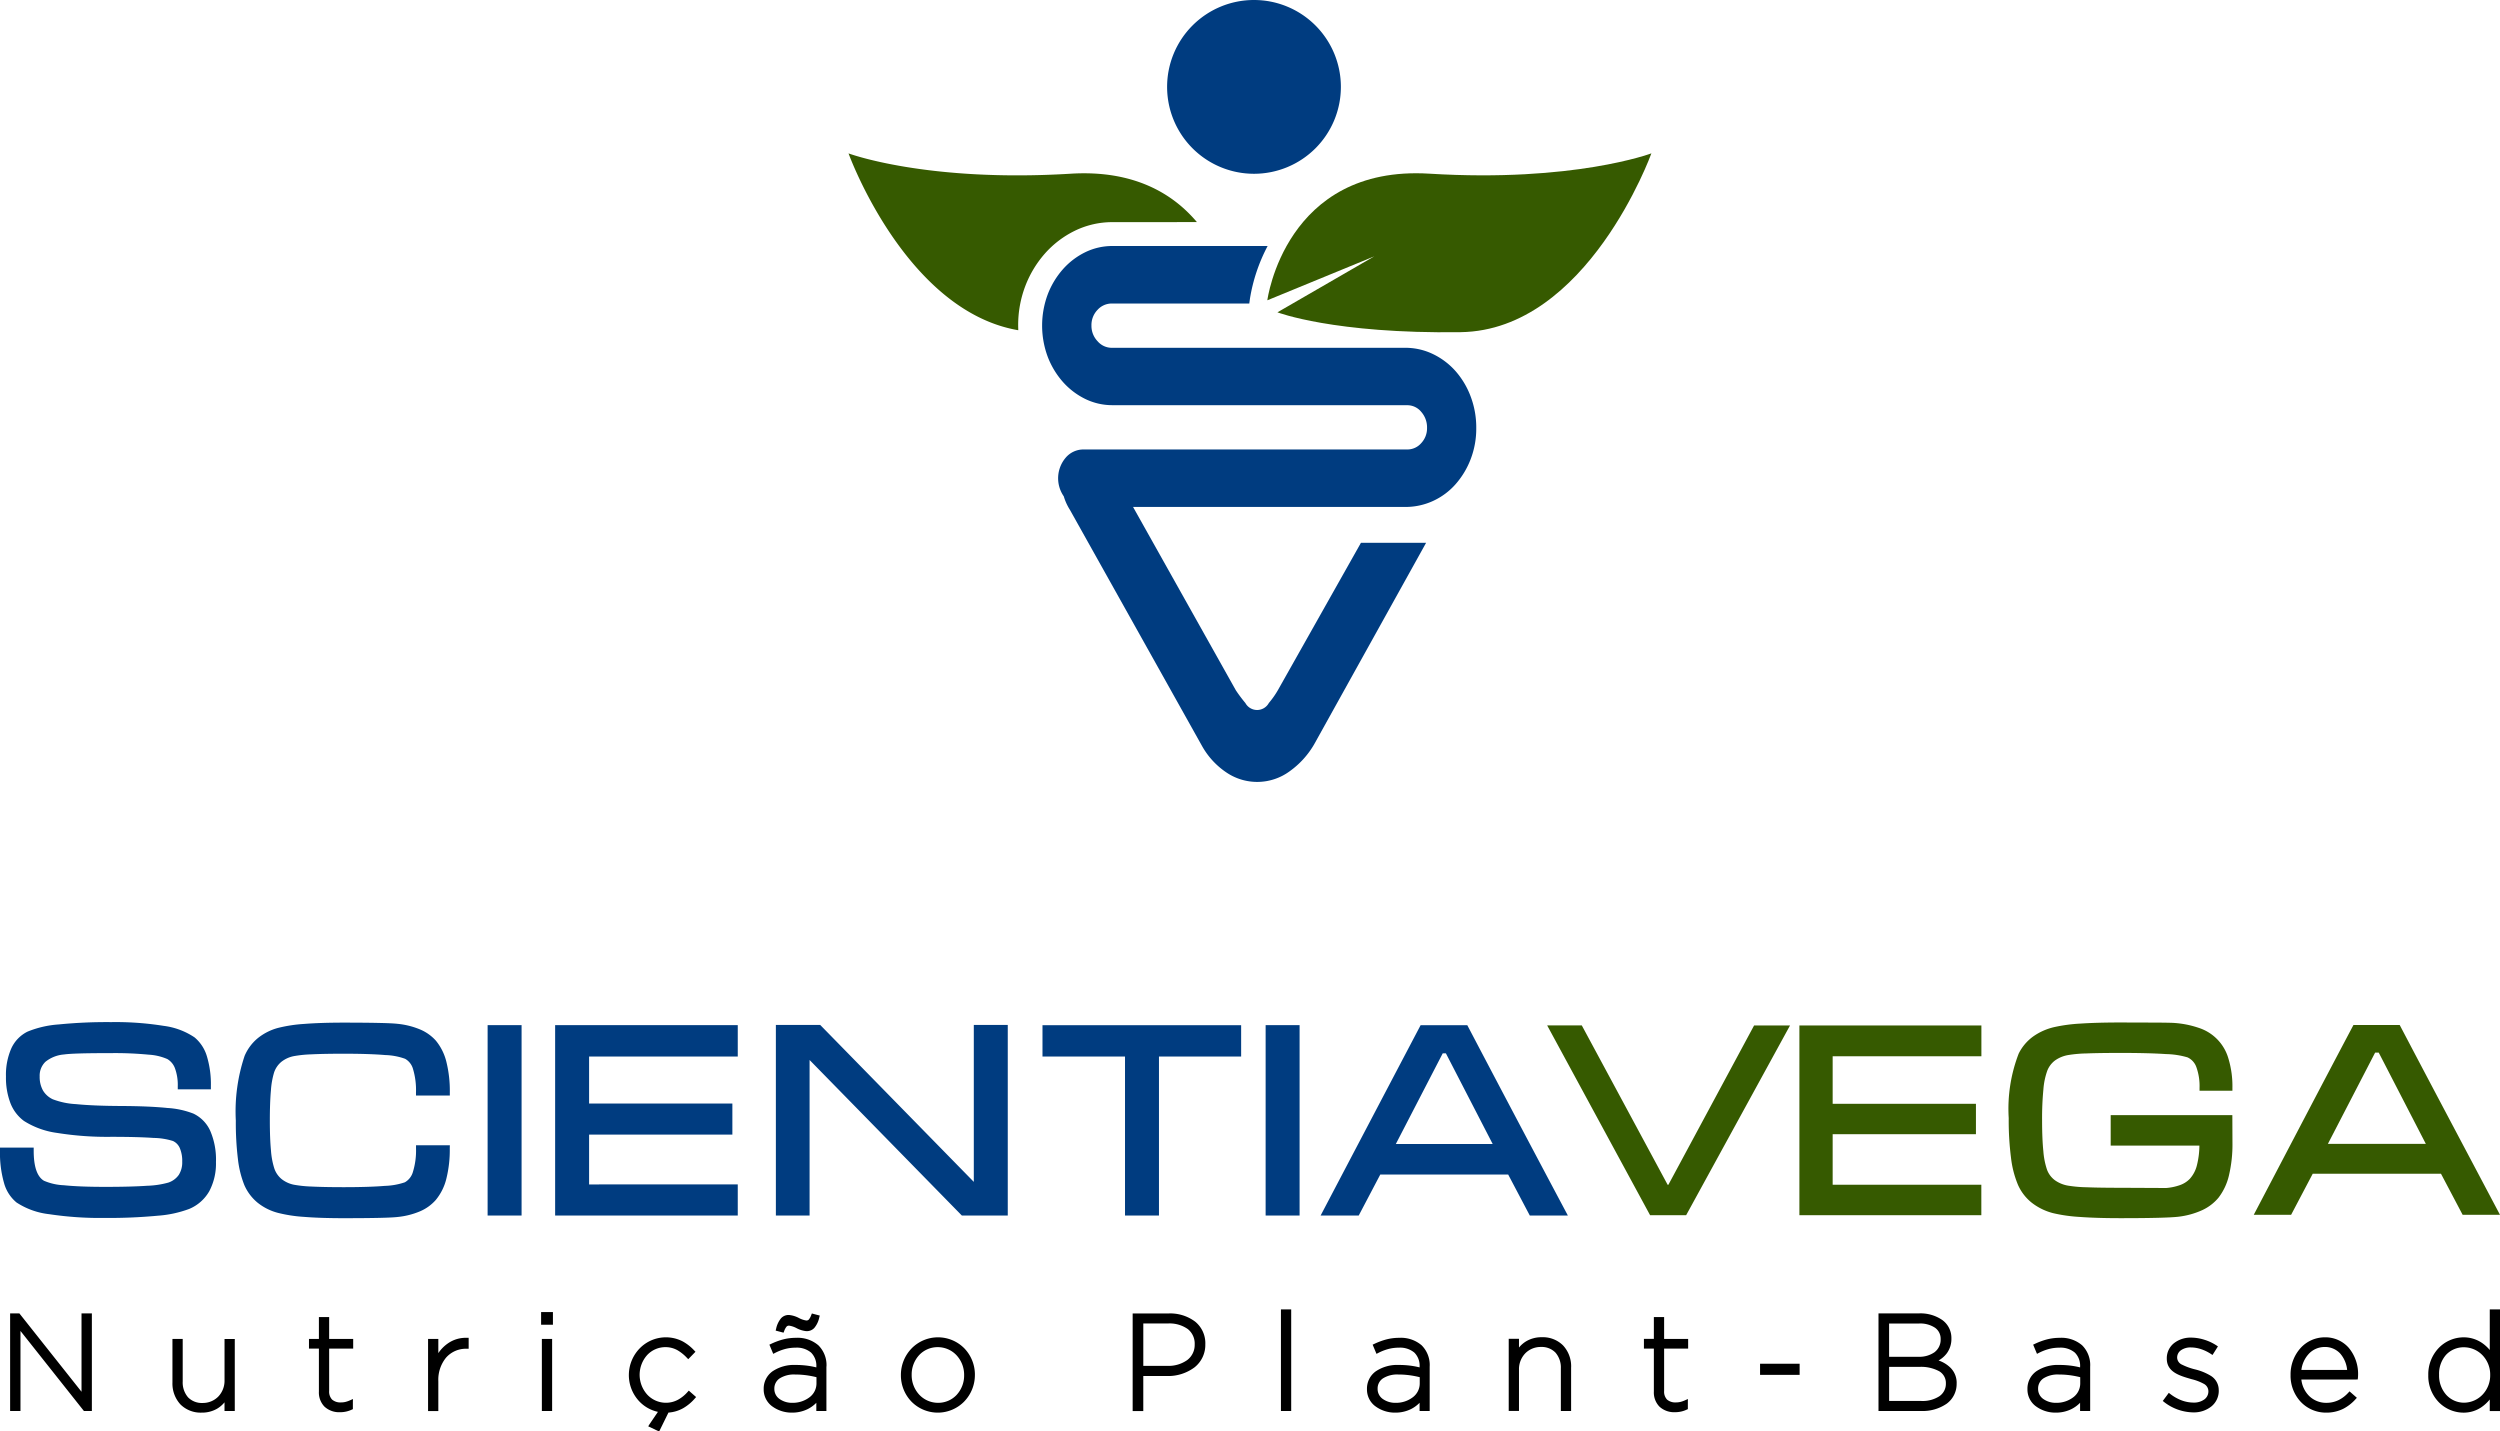 <svg xmlns="http://www.w3.org/2000/svg" width="170.563" height="97.663" viewBox="0 0 170.563 97.663">
  <g id="Grupo_1" data-name="Grupo 1" transform="translate(-215.476 -93.783)">
    <path id="Caminho_1" data-name="Caminho 1" d="M385.834,314.824a1.9,1.9,0,0,0,.514-1.323v-.018a1.9,1.9,0,0,0-.512-1.325,1.766,1.766,0,0,0-1.268-.557,1.647,1.647,0,0,0-1.236.52,1.955,1.955,0,0,0-.471,1.353v.018a1.972,1.972,0,0,0,.484,1.349,1.643,1.643,0,0,0,1.223.541,1.765,1.765,0,0,0,1.266-.558m1.184-5.682v6.809h-.7v-.789a2.673,2.673,0,0,1-.573.531,2.146,2.146,0,0,1-1.226.368,2.376,2.376,0,0,1-1.72-.757,2.576,2.576,0,0,1-.675-1.794v-.018a2.606,2.606,0,0,1,.677-1.805,2.371,2.371,0,0,1,1.719-.764,2.218,2.218,0,0,1,1.235.359,2.581,2.581,0,0,1,.564.507v-2.771h.7Zm-13.052,2.914a1.963,1.963,0,0,0-.5,1.091h3.122a1.994,1.994,0,0,0-.474-1.12,1.4,1.4,0,0,0-1.065-.445A1.476,1.476,0,0,0,373.965,312.056ZM377.2,313.8h-3.736a1.879,1.879,0,0,0,.515,1.107,1.655,1.655,0,0,0,1.18.485,1.907,1.907,0,0,0,.872-.2,2.266,2.266,0,0,0,.639-.495l.082-.088.5.439-.087.093a2.963,2.963,0,0,1-.843.658,2.577,2.577,0,0,1-1.18.261,2.364,2.364,0,0,1-1.729-.747,2.607,2.607,0,0,1-.685-1.813v-.018a2.691,2.691,0,0,1,.674-1.818,2.231,2.231,0,0,1,1.666-.742,2.116,2.116,0,0,1,1.634.721,2.779,2.779,0,0,1,.633,1.848,2.376,2.376,0,0,1-.024.307Zm-9.37.737v.018a1.371,1.371,0,0,1-.493,1.073,1.914,1.914,0,0,1-1.243.416,3.32,3.32,0,0,1-1.992-.706l-.092-.075.411-.553.1.077a2.985,2.985,0,0,0,.786.441,2.369,2.369,0,0,0,.814.147,1.189,1.189,0,0,0,.735-.224.673.673,0,0,0,.266-.54v-.018a.574.574,0,0,0-.315-.5,3.354,3.354,0,0,0-.83-.315l-.04-.012c-.793-.229-1.653-.479-1.653-1.39v-.018a1.31,1.31,0,0,1,.477-1.025,1.827,1.827,0,0,1,1.186-.391,3.069,3.069,0,0,1,.892.143,3.231,3.231,0,0,1,.834.39l.1.067-.37.585-.106-.069a2.845,2.845,0,0,0-.685-.332,2.239,2.239,0,0,0-.684-.114,1.128,1.128,0,0,0-.689.2.608.608,0,0,0-.249.49v.018a.547.547,0,0,0,.337.469,4.267,4.267,0,0,0,.873.318,3.752,3.752,0,0,1,1.087.442A1.133,1.133,0,0,1,367.827,314.536ZM357.92,315a1.176,1.176,0,0,0,.458-.923v-.435c-.171-.042-.365-.084-.584-.117a5.827,5.827,0,0,0-.877-.066,1.82,1.82,0,0,0-1.053.267.824.824,0,0,0-.36.7v.018a.83.83,0,0,0,.329.667,1.468,1.468,0,0,0,.9.28A1.886,1.886,0,0,0,357.92,315Zm1.136-2.086v3.036h-.688v-.562a2.2,2.2,0,0,1-.592.432,2.38,2.38,0,0,1-1.07.24,2.237,2.237,0,0,1-1.384-.456,1.419,1.419,0,0,1-.545-1.134v-.018a1.449,1.449,0,0,1,.6-1.209,2.619,2.619,0,0,1,1.568-.436,6.049,6.049,0,0,1,.867.058,5.607,5.607,0,0,1,.557.109v-.042a1.262,1.262,0,0,0-.358-.967,1.511,1.511,0,0,0-1.056-.337,2.819,2.819,0,0,0-.751.1,3.486,3.486,0,0,0-.657.261l-.119.061-.262-.627.108-.05a4.762,4.762,0,0,1,.8-.3,3.51,3.51,0,0,1,.909-.117,2.172,2.172,0,0,1,1.527.513A1.9,1.9,0,0,1,359.057,312.915Zm-10.276,2.018a1.02,1.02,0,0,0,.432-.855v-.019a.925.925,0,0,0-.45-.818,2.6,2.6,0,0,0-1.376-.3h-2.046v2.324h2.2A2.1,2.1,0,0,0,348.781,314.933Zm-.32-3.013a1.062,1.062,0,0,0,.395-.865v-.018a.915.915,0,0,0-.38-.765,1.834,1.834,0,0,0-1.1-.291h-2.037v2.269h1.991A1.8,1.8,0,0,0,348.462,311.921Zm1.486,2.138v.019a1.665,1.665,0,0,1-.674,1.371,2.874,2.874,0,0,1-1.749.5h-2.908v-6.658h2.771a2.612,2.612,0,0,1,1.586.456,1.511,1.511,0,0,1,.617,1.243v.019a1.65,1.65,0,0,1-.3.987,1.8,1.8,0,0,1-.577.508,2.138,2.138,0,0,1,.834.516A1.454,1.454,0,0,1,349.948,314.059Zm-10.712-1.209v.637h-2.7v-.762h2.7Zm-7.626,2.473v.5l-.073.033a1.876,1.876,0,0,1-.384.132,1.954,1.954,0,0,1-.428.045,1.474,1.474,0,0,1-1.052-.38,1.381,1.381,0,0,1-.382-1.027v-2.934h-.678v-.661h.678V309.54h.7v1.492h1.639v.661h-1.639v2.888a.786.786,0,0,0,.2.589.86.86,0,0,0,.612.193,1.276,1.276,0,0,0,.3-.034,1.9,1.9,0,0,0,.335-.12l.175-.078Zm-7.965-2.353v2.981h-.7v-2.9a1.554,1.554,0,0,0-.365-1.083,1.307,1.307,0,0,0-.995-.386,1.475,1.475,0,0,0-1.071.438,1.56,1.56,0,0,0-.425,1.1v2.826h-.7v-4.919h.7v.594a1.917,1.917,0,0,1,.514-.44,2.048,2.048,0,0,1,1.047-.264,1.952,1.952,0,0,1,1.445.559A2.092,2.092,0,0,1,323.645,312.97ZM312.858,315a1.176,1.176,0,0,0,.458-.923v-.435c-.171-.042-.365-.084-.584-.117a5.823,5.823,0,0,0-.877-.066,1.821,1.821,0,0,0-1.053.267.824.824,0,0,0-.36.7v.018a.83.83,0,0,0,.329.667,1.468,1.468,0,0,0,.9.28A1.885,1.885,0,0,0,312.858,315Zm1.136-2.086v3.036h-.688v-.562a2.2,2.2,0,0,1-.592.432,2.38,2.38,0,0,1-1.07.24,2.238,2.238,0,0,1-1.384-.456,1.418,1.418,0,0,1-.544-1.134v-.018a1.448,1.448,0,0,1,.6-1.209,2.616,2.616,0,0,1,1.568-.436,6.056,6.056,0,0,1,.867.058,5.622,5.622,0,0,1,.556.109v-.042a1.263,1.263,0,0,0-.358-.967,1.513,1.513,0,0,0-1.056-.337,2.814,2.814,0,0,0-.751.1,3.491,3.491,0,0,0-.658.261l-.119.061-.262-.627.108-.05a4.789,4.789,0,0,1,.8-.3,3.513,3.513,0,0,1,.909-.117,2.174,2.174,0,0,1,1.528.513A1.9,1.9,0,0,1,313.995,312.915Zm-9.448-3.773v6.809h-.7v-6.933h.7Zm-7.084,3.325a1.29,1.29,0,0,0,.5-1.044V311.4a1.264,1.264,0,0,0-.466-1.038,2.155,2.155,0,0,0-1.351-.385h-1.689v2.892h1.634A2.2,2.2,0,0,0,297.462,312.467Zm1.225-1.09v.019a1.951,1.951,0,0,1-.725,1.567,3.006,3.006,0,0,1-1.9.6h-1.607v2.39h-.725v-6.658h2.45a2.83,2.83,0,0,1,1.818.561A1.9,1.9,0,0,1,298.688,311.376Zm-16.972,3.479a1.945,1.945,0,0,0,.517-1.345v-.018a1.953,1.953,0,0,0-.524-1.351,1.745,1.745,0,0,0-1.275-.548,1.72,1.72,0,0,0-1.263.535,1.948,1.948,0,0,0-.517,1.346v.018a1.952,1.952,0,0,0,.524,1.351,1.745,1.745,0,0,0,1.274.547A1.719,1.719,0,0,0,281.716,314.855Zm1.251-1.382v.018a2.6,2.6,0,0,1-.743,1.825,2.521,2.521,0,0,1-3.57.007,2.581,2.581,0,0,1-.735-1.814v-.018a2.6,2.6,0,0,1,.743-1.825,2.522,2.522,0,0,1,3.57-.007A2.584,2.584,0,0,1,282.967,313.474Zm-11.015-4.149.432.114-.032.12a1.645,1.645,0,0,1-.343.726.7.7,0,0,1-.547.217,1.814,1.814,0,0,1-.667-.207,1.562,1.562,0,0,0-.5-.168.221.221,0,0,0-.172.061.982.982,0,0,0-.171.318l-.04.1-.538-.142.031-.12a1.646,1.646,0,0,1,.343-.727.7.7,0,0,1,.547-.217,1.823,1.823,0,0,1,.668.206,1.562,1.562,0,0,0,.5.169.222.222,0,0,0,.171-.061,1,1,0,0,0,.171-.318l.041-.1ZM271.7,315a1.176,1.176,0,0,0,.458-.923v-.435c-.171-.042-.365-.084-.584-.117a5.828,5.828,0,0,0-.877-.066,1.82,1.82,0,0,0-1.053.267.824.824,0,0,0-.36.7v.018a.83.83,0,0,0,.329.667,1.467,1.467,0,0,0,.9.28A1.886,1.886,0,0,0,271.7,315Zm1.136-2.086v3.036h-.688v-.562a2.206,2.206,0,0,1-.592.432,2.382,2.382,0,0,1-1.07.24,2.237,2.237,0,0,1-1.384-.456,1.419,1.419,0,0,1-.545-1.134v-.018a1.448,1.448,0,0,1,.6-1.209,2.618,2.618,0,0,1,1.568-.436,6.054,6.054,0,0,1,.867.058,5.631,5.631,0,0,1,.557.109v-.042a1.262,1.262,0,0,0-.358-.967,1.511,1.511,0,0,0-1.056-.337,2.817,2.817,0,0,0-.751.1,3.5,3.5,0,0,0-.657.261l-.119.061-.262-.627.108-.05a4.763,4.763,0,0,1,.8-.3,3.511,3.511,0,0,1,.909-.117,2.172,2.172,0,0,1,1.527.513A1.9,1.9,0,0,1,272.841,312.915Zm-12.083,3.959.588-.866a2.471,2.471,0,0,1-1.361-.815,2.615,2.615,0,0,1,.117-3.515,2.494,2.494,0,0,1,2.923-.482,3.132,3.132,0,0,1,.8.626l.083.086-.493.507-.089-.091a2.885,2.885,0,0,0-.64-.517,1.659,1.659,0,0,0-.828-.214,1.7,1.7,0,0,0-1.249.543,2.022,2.022,0,0,0,.012,2.7,1.745,1.745,0,0,0,1.274.552,1.725,1.725,0,0,0,.824-.209,2.435,2.435,0,0,0,.65-.528l.083-.092.5.439-.083.093a3.122,3.122,0,0,1-.8.667,2.38,2.38,0,0,1-1.005.3l-.635,1.29-.745-.352Zm-6.63-5.717v4.794h-.7v-4.919h.7Zm.055-1.832v.738h-.807V309.2h.807Zm-5.749,1.759v.618h-.17a1.8,1.8,0,0,0-1.377.613,2.384,2.384,0,0,0-.523,1.6v2.038h-.7v-4.919h.7V312a2.5,2.5,0,0,1,.665-.672,2.126,2.126,0,0,1,1.285-.372l.119,0Zm-7.9,4.239v.5l-.072.033a1.879,1.879,0,0,1-.385.132,1.952,1.952,0,0,1-.427.045,1.475,1.475,0,0,1-1.052-.38,1.382,1.382,0,0,1-.382-1.027v-2.934h-.677v-.661h.677V309.54h.7v1.492h1.639v.661h-1.639v2.888a.785.785,0,0,0,.2.589.859.859,0,0,0,.612.193,1.272,1.272,0,0,0,.3-.034,1.92,1.92,0,0,0,.336-.12l.175-.078Zm-8.057-4.166v4.794h-.7v-.594a1.926,1.926,0,0,1-.514.44,2.048,2.048,0,0,1-1.047.264,1.953,1.953,0,0,1-1.445-.559,2.1,2.1,0,0,1-.547-1.488v-2.981h.7v2.9a1.554,1.554,0,0,0,.364,1.083,1.307,1.307,0,0,0,.994.386,1.475,1.475,0,0,0,1.071-.438,1.56,1.56,0,0,0,.425-1.1v-2.826h.7Zm-9.75-1.74v6.534h-.541l-4.33-5.463v5.463h-.706v-6.658h.633l4.238,5.344v-5.344h.707Z" transform="translate(-0.978 -125.9)"/>
    <path id="Caminho_2" data-name="Caminho 2" d="M317.315,270.1l-3.192-6.184-.217,0-3.2,6.186Zm4.778,4.883h-2.245l-1.476-2.8h-8.726l-1.472,2.8h-2.6q3.41-6.495,6.824-12.989h3.184q3.41,6.5,6.863,12.989Zm-18.169,0h-2.1V261.993h2.317v12.989Zm-3.985-10.85h-5.392v10.85H292.23v-10.85H286.6v-2.139h13.553v2.139Zm-15.918,10.85H281.1l-10.39-10.614v10.614h-2.3V261.976h3.023l10.481,10.709V261.976h2.317v13.006Zm-18.425,0H253.35V261.993h12.46v2.139H255.667v3.206h9.775v2.121h-9.775v3.4H265.81v2.121Zm-14.752,0h-2.1V261.993h2.317v12.989Zm-4.682-4.585a8.123,8.123,0,0,1-.232,2.065,3.631,3.631,0,0,1-.719,1.451,2.99,2.99,0,0,1-1.081.78,5.249,5.249,0,0,1-1.53.386q-.694.082-3.7.082-1.576,0-2.688-.09a9.734,9.734,0,0,1-1.773-.273,3.708,3.708,0,0,1-1.395-.7,3.221,3.221,0,0,1-.9-1.2,6.815,6.815,0,0,1-.437-1.784,20.535,20.535,0,0,1-.142-2.607,11.93,11.93,0,0,1,.6-4.421,3.18,3.18,0,0,1,.881-1.192,3.75,3.75,0,0,1,1.39-.712,9.87,9.87,0,0,1,1.781-.274q1.112-.088,2.681-.089,1.467,0,2.432.021c.624.013,1.049.034,1.272.061a5.348,5.348,0,0,1,1.53.382,3,3,0,0,1,1.08.765,3.633,3.633,0,0,1,.721,1.456,8.2,8.2,0,0,1,.232,2.075v.214h-2.308v-.214a4.98,4.98,0,0,0-.2-1.585,1.152,1.152,0,0,0-.543-.708,4.382,4.382,0,0,0-1.361-.255c-.708-.06-1.658-.091-2.845-.091-.9,0-1.629.015-2.19.043a8.08,8.08,0,0,0-1.216.126,1.985,1.985,0,0,0-.842.395,1.615,1.615,0,0,0-.481.706,5.479,5.479,0,0,0-.219,1.231q-.074.821-.074,2.067,0,1.229.078,2.043a5.246,5.246,0,0,0,.229,1.222,1.614,1.614,0,0,0,.482.708,1.983,1.983,0,0,0,.843.395,8.188,8.188,0,0,0,1.22.126q.837.042,2.168.043,1.765,0,2.824-.088a4.662,4.662,0,0,0,1.369-.245,1.186,1.186,0,0,0,.552-.72,4.931,4.931,0,0,0,.208-1.59v-.214h2.308Zm-15.952.918a4.029,4.029,0,0,1-.453,2,2.818,2.818,0,0,1-1.377,1.216,7.68,7.68,0,0,1-2.153.462,35.4,35.4,0,0,1-3.586.151,23.357,23.357,0,0,1-3.816-.257,5.106,5.106,0,0,1-2.225-.8,2.619,2.619,0,0,1-.854-1.346,7.482,7.482,0,0,1-.271-2.181v-.214h2.3v.214q0,1.63.7,2.047a3.84,3.84,0,0,0,1.362.307q1.052.11,2.813.11,1.782,0,2.863-.075a6.063,6.063,0,0,0,1.446-.216,1.419,1.419,0,0,0,.714-.525,1.582,1.582,0,0,0,.235-.9,2.228,2.228,0,0,0-.168-.937.944.944,0,0,0-.463-.476,4.618,4.618,0,0,0-1.32-.209q-1.06-.075-2.892-.076a21.485,21.485,0,0,1-3.687-.265,5.615,5.615,0,0,1-2.267-.818,2.735,2.735,0,0,1-.928-1.228,4.872,4.872,0,0,1-.3-1.8,4.491,4.491,0,0,1,.359-1.909,2.379,2.379,0,0,1,1.111-1.156,6.845,6.845,0,0,1,2.12-.491,33.54,33.54,0,0,1,3.6-.159,20.719,20.719,0,0,1,3.562.254,4.864,4.864,0,0,1,2.116.789,2.67,2.67,0,0,1,.844,1.3,6.625,6.625,0,0,1,.269,2.03v.214h-2.26v-.214a3.3,3.3,0,0,0-.189-1.217,1.218,1.218,0,0,0-.521-.635,3.713,3.713,0,0,0-1.277-.3,24.2,24.2,0,0,0-2.538-.106q-1.339,0-2.118.022c-.536.016-.909.039-1.114.07a2.307,2.307,0,0,0-1.271.5,1.308,1.308,0,0,0-.393,1,1.888,1.888,0,0,0,.225.957,1.53,1.53,0,0,0,.668.6,5.165,5.165,0,0,0,1.581.331q1.18.119,3.085.128,1.926.009,3.146.134a5.854,5.854,0,0,1,1.785.386,2.383,2.383,0,0,1,1.162,1.211A4.959,4.959,0,0,1,230.211,271.315Z" transform="translate(0 -98.268)" fill="#003c80" fill-rule="evenodd"/>
    <path id="Caminho_3" data-name="Caminho 3" d="M499.221,275H487V262.059h12.417v2.1H489.27V267.4h9.775v2.078H489.27v3.445h10.143V275Zm17.325-4.94a9.15,9.15,0,0,1-.235,2.208,3.958,3.958,0,0,1-.723,1.547,3.174,3.174,0,0,1-1.117.848,5.443,5.443,0,0,1-1.6.442q-.427.05-1.422.075t-2.538.025q-1.646,0-2.793-.085a10.516,10.516,0,0,1-1.82-.26,3.981,3.981,0,0,1-1.453-.715,3.236,3.236,0,0,1-.929-1.206,6.841,6.841,0,0,1-.479-1.857,20.176,20.176,0,0,1-.156-2.706,10.448,10.448,0,0,1,.681-4.4,3.192,3.192,0,0,1,.964-1.15,4.064,4.064,0,0,1,1.474-.66,10.858,10.858,0,0,1,1.769-.236q1.123-.075,2.744-.076l2.56.008c.621.006,1,.014,1.117.025a6.543,6.543,0,0,1,1.661.336,3.092,3.092,0,0,1,2.018,2.087,6.533,6.533,0,0,1,.274,2.008v.193H514.3v-.193a3.813,3.813,0,0,0-.218-1.422,1.154,1.154,0,0,0-.6-.661,5.6,5.6,0,0,0-1.473-.225q-1.151-.078-3.089-.079-1.451,0-2.337.035a8.745,8.745,0,0,0-1.219.106,2.186,2.186,0,0,0-.923.373,1.6,1.6,0,0,0-.529.7,4.848,4.848,0,0,0-.264,1.261,20.717,20.717,0,0,0-.09,2.118q0,1.271.087,2.118a5.123,5.123,0,0,0,.253,1.266,1.582,1.582,0,0,0,.53.706,2.188,2.188,0,0,0,.931.377h.005a8.715,8.715,0,0,0,1.219.105q.887.036,2.337.036l3.1.015a3.673,3.673,0,0,0,.92-.19,1.737,1.737,0,0,0,.7-.44,2.139,2.139,0,0,0,.484-.934,5.654,5.654,0,0,0,.166-1.33l-6.052,0v-2.077h8.3Zm13.193.074-3.214-6.227-.244,0-3.224,6.229Zm4.742,4.839h-2.232l-1.476-2.8h-8.751l-1.473,2.8H518c2.265-4.315,4.52-8.639,6.8-12.945h3.158c2.267,4.321,4.559,8.632,6.839,12.945Zm-48.274-12.634L479.275,275h-2.462l-7.02-12.945h2.362l5.857,10.872h.049l5.849-10.871h2.452Z" transform="translate(-148.76 -98.312)" fill="#365a00" fill-rule="evenodd"/>
    <path id="Caminho_4" data-name="Caminho 4" d="M378.723,123.677c-1.62-1.924-4.282-3.57-8.622-3.3-9.85.6-15.146-1.387-15.146-1.387s3.875,10.74,11.58,12.065c0-.1-.006-.208-.006-.311a7.469,7.469,0,0,1,.49-2.713,7.264,7.264,0,0,1,1.333-2.207,6.587,6.587,0,0,1,2.02-1.544,5.84,5.84,0,0,1,2.606-.6Z" transform="translate(-81.588 -14.742)" fill="#365a00" fill-rule="evenodd"/>
    <path id="Caminho_5" data-name="Caminho 5" d="M391.59,145.08a4.2,4.2,0,0,1-1.883-.429,4.938,4.938,0,0,1-1.521-1.163,5.62,5.62,0,0,1-1.032-1.715,6.115,6.115,0,0,1,0-4.245,5.62,5.62,0,0,1,1.032-1.715,4.926,4.926,0,0,1,1.521-1.163,4.2,4.2,0,0,1,1.883-.429h10.569a11.647,11.647,0,0,0-1.207,3.6l-.044.324h-9.391a1.3,1.3,0,0,0-.96.429,1.488,1.488,0,0,0-.417,1.082,1.508,1.508,0,0,0,.417,1.061,1.276,1.276,0,0,0,.96.449h20.025a4.31,4.31,0,0,1,1.9.429,4.876,4.876,0,0,1,1.539,1.163,5.564,5.564,0,0,1,1.032,1.735,5.981,5.981,0,0,1,.38,2.143,5.815,5.815,0,0,1-.38,2.123,5.617,5.617,0,0,1-1.032,1.714,4.617,4.617,0,0,1-1.539,1.143,4.5,4.5,0,0,1-1.9.408H392.978l7.013,12.509a9.813,9.813,0,0,0,.65.868.911.911,0,0,0,1.6,0,5.946,5.946,0,0,0,.613-.868l5.673-10.065h4.445l-7.63,13.736a5.873,5.873,0,0,1-1.689,1.86,3.742,3.742,0,0,1-4.307.074,5.262,5.262,0,0,1-1.651-1.786l-9.021-16.125a3.672,3.672,0,0,1-.372-.769c-.018-.051-.034-.1-.049-.156a2.164,2.164,0,0,1,.12-2.628,1.586,1.586,0,0,1,1.231-.572h22.089a1.244,1.244,0,0,0,.942-.429,1.474,1.474,0,0,0,.4-1.041,1.6,1.6,0,0,0-.4-1.1,1.221,1.221,0,0,0-.942-.449Z" transform="translate(-100.199 -23.654)" fill="#003c80"/>
    <path id="Caminho_6" data-name="Caminho 6" d="M413.248,93.783a5.928,5.928,0,1,1-5.929,5.928,5.928,5.928,0,0,1,5.929-5.928" transform="translate(-112.217 0)" fill="#003c80" fill-rule="evenodd"/>
    <path id="Caminho_7" data-name="Caminho 7" d="M423.8,129.013s1.207-9.244,11.057-8.639,15.146-1.387,15.146-1.387-4.356,12.076-13.014,12.2-12.5-1.354-12.5-1.354l6.607-3.819Z" transform="translate(-121.86 -14.742)" fill="#365a00" fill-rule="evenodd"/>
  </g>
</svg>
